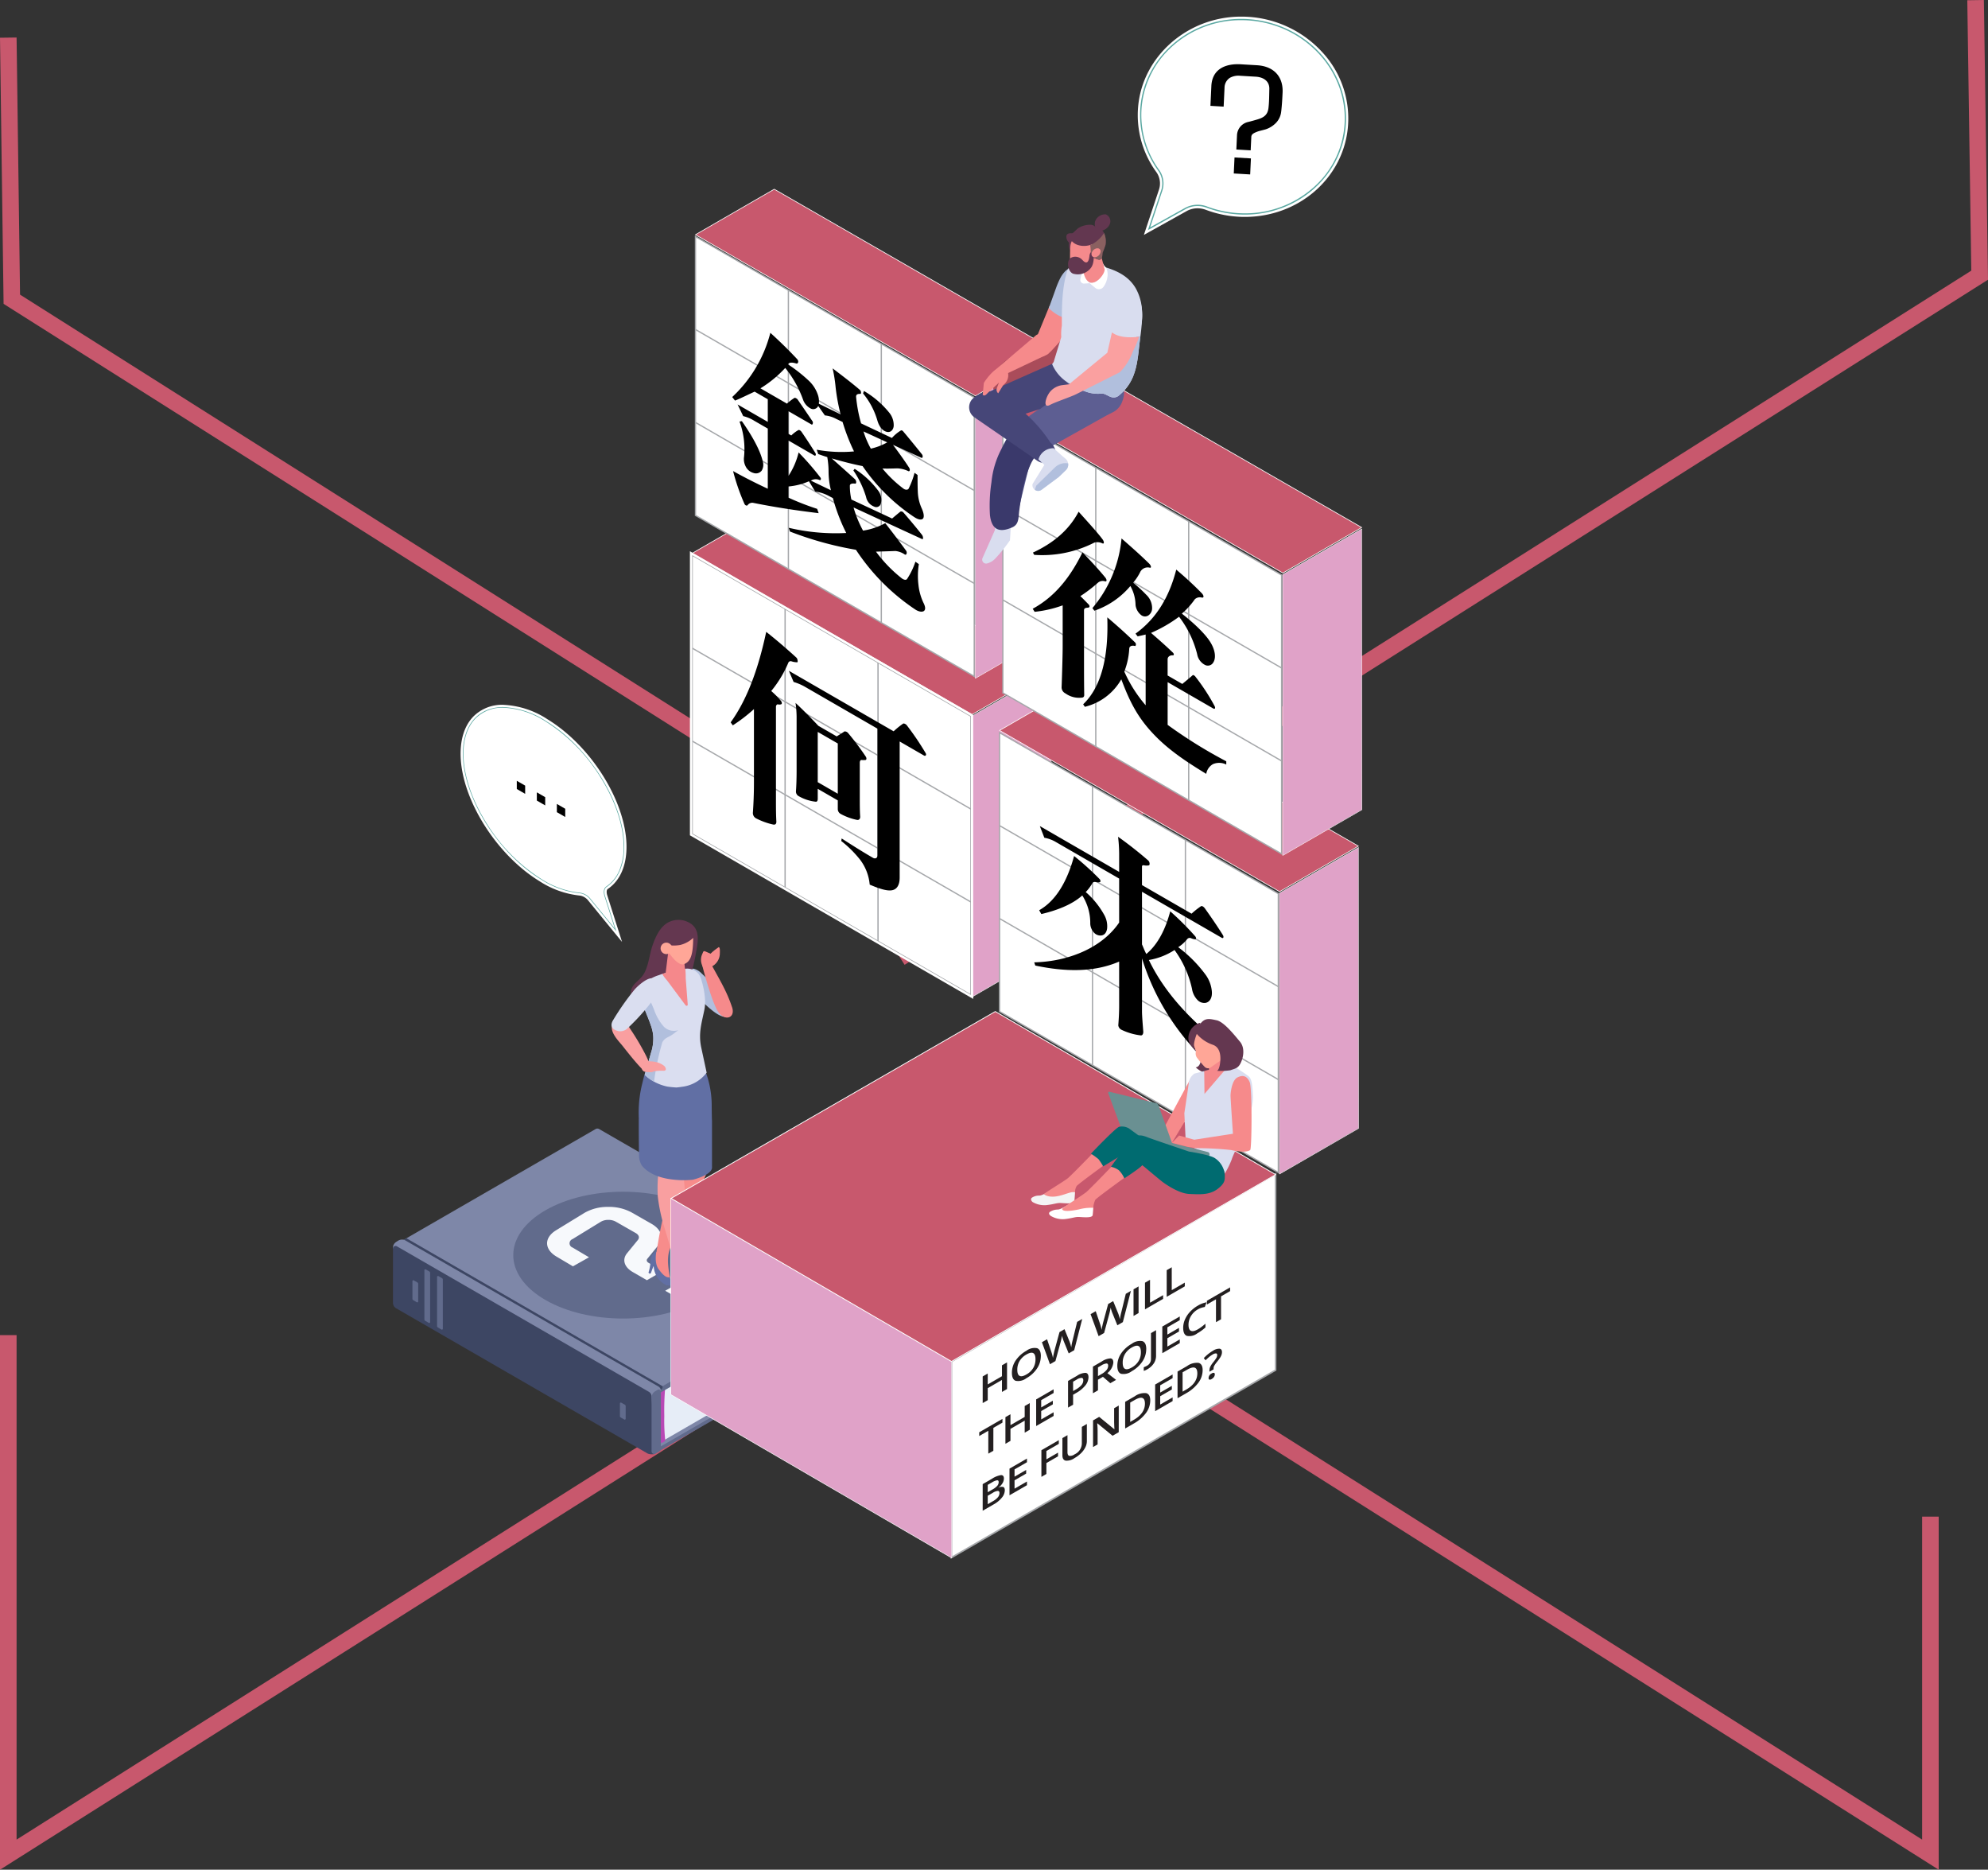 <svg id="Group_49356" data-name="Group 49356" xmlns="http://www.w3.org/2000/svg" xmlns:xlink="http://www.w3.org/1999/xlink" width="479.558" height="450.906" viewBox="0 0 479.558 450.906">
  <rect x="0" y="0" width="479.558" height="450.906" fill="#333333" stroke="none"/>
  <defs>
    <clipPath id="clip-path">
      <rect id="Rectangle_21559" data-name="Rectangle 21559" width="479.558" height="450.906" fill="none"/>
    </clipPath>
    <clipPath id="clip-path-2">
      <rect id="Rectangle_21560" data-name="Rectangle 21560" width="8.033" height="4.805" transform="translate(196.616 313.254)" fill="none"/>
    </clipPath>
    <clipPath id="clip-path-3">
      <rect id="Rectangle_21561" data-name="Rectangle 21561" width="13.431" height="7.645" transform="translate(191.217 317.889)" fill="none"/>
    </clipPath>
  </defs>
  <g id="Group_49349" data-name="Group 49349">
    <g id="Group_49348" data-name="Group 49348" clip-path="url(#clip-path)">
      <path id="Path_169875" data-name="Path 169875" d="M467.666,450.906,204.2,284.345l2.137-3.381L463.666,443.645V365.76h4Z" fill="#c8586d"/>
      <path id="Path_169876" data-name="Path 169876" d="M218.21,232.674l-2.137-3.381L475.525,65.271,474.564.059l4-.059.995,67.454Z" fill="#c8586d"/>
      <path id="Path_169877" data-name="Path 169877" d="M262.181,238.478.866,73.279,0,9.1l4-.054.835,62.01L46.174,97.19,264.319,235.1Z" fill="#c8586d"/>
      <path id="Path_169878" data-name="Path 169878" d="M0,450.906V321.976H4V443.645L261.332,280.964l2.137,3.381Z" fill="#c8586d"/>
      <path id="Path_169879" data-name="Path 169879" d="M206.314,321.526,97.249,314.268l61.788,35.673L206.081,322.8a.577.577,0,0,0,.289-.5Z" fill="#616b8c"/>
      <path id="Path_169880" data-name="Path 169880" d="M206.143,321.243,144.859,285.86l-47.4,27.371L159.4,348.818l46.746-27a.335.335,0,0,0,0-.58" fill="#7e87a8"/>
      <path id="Path_169881" data-name="Path 169881" d="M204.647,321.6V309.127l-45.57,26.365v12.469Z" fill="#e6edf7"/>
      <path id="Path_169882" data-name="Path 169882" d="M159.278,337.237l45.369-26.249v-1.862l-45.57,26.367Z" fill="#e6edf7"/>
      <path id="Path_169883" data-name="Path 169883" d="M160.454,347.18a45.082,45.082,0,0,1-.207-5.645,65.3,65.3,0,0,1,.207-6.824l-1.283.737v12.47s.3.17.936-.165c.444-.234.347-.573.347-.573" fill="#b848b5"/>
      <path id="Path_169884" data-name="Path 169884" d="M97.634,300.119l61.787,35.673,45.827-26.481a.647.647,0,0,0,.323-.561v-1.038Z" fill="#616b8c"/>
      <path id="Path_169885" data-name="Path 169885" d="M205.408,307.428l-60.871-35.139a.863.863,0,0,0-.868,0L97.187,299.117l61.787,35.672,46.434-26.8a.322.322,0,0,0,.12-.439.329.329,0,0,0-.12-.12" fill="#7e87a8"/>
      <path id="Path_169886" data-name="Path 169886" d="M159.826,334.3,98.044,298.625l-.857.492,61.111,35.8.884.309.307-.146a.62.62,0,0,0,.35-.6Z" fill="#3d4663"/>
      <path id="Path_169887" data-name="Path 169887" d="M157.183,336.892l2.239-1.1v-.381a1.2,1.2,0,0,0-.6-1.041L97.851,299.184a1.731,1.731,0,0,0-1.893.081c-.105.064-.316.191-.416.261a1.69,1.69,0,0,0-.714,1.03,3.352,3.352,0,0,0-.034.5Z" fill="#7e87a8"/>
      <path id="Path_169888" data-name="Path 169888" d="M158.04,350.384l-.868-13.606a1.294,1.294,0,0,0-.647-1.122l-60.8-35.1a.62.62,0,0,0-.929.537v13.1a1.519,1.519,0,0,0,.76,1.316l60.656,35.02c.428.247,2.088.32,1.831-.139" fill="#3d4663"/>
      <path id="Path_169889" data-name="Path 169889" d="M158.654,335.174l-.57.33a1.822,1.822,0,0,0-.912,1.578V350.1a.66.66,0,0,0,.974.469l.818-.47a1,1,0,0,0,.457-.793V335.618a.511.511,0,0,0-.768-.444" fill="#616b8c"/>
      <path id="Path_169890" data-name="Path 169890" d="M102.374,318.185V306.329a.222.222,0,0,1,.222-.222.228.228,0,0,1,.111.03l.856.494a.4.4,0,0,1,.2.344v11.86a.22.22,0,0,1-.221.221.212.212,0,0,1-.112-.03l-.856-.494a.4.4,0,0,1-.2-.344" fill="#616b8c"/>
      <path id="Path_169891" data-name="Path 169891" d="M99.49,313.216v-4.244a.222.222,0,0,1,.222-.222.228.228,0,0,1,.111.03l.856.494a.4.4,0,0,1,.2.344v4.245a.222.222,0,0,1-.222.222.228.228,0,0,1-.111-.03l-.856-.494a.4.4,0,0,1-.2-.344" fill="#616b8c"/>
      <path id="Path_169892" data-name="Path 169892" d="M105.434,319.8V307.94a.222.222,0,0,1,.222-.222.228.228,0,0,1,.111.03l.856.494a.4.4,0,0,1,.2.345v11.855a.222.222,0,0,1-.222.222.228.228,0,0,1-.111-.03l-.856-.494a.4.4,0,0,1-.2-.344" fill="#616b8c"/>
      <path id="Path_169893" data-name="Path 169893" d="M149.54,341.5v-3.035a.222.222,0,0,1,.222-.222.228.228,0,0,1,.111.03l.856.494a.4.4,0,0,1,.2.344v3.036a.222.222,0,0,1-.333.191l-.856-.494a.4.4,0,0,1-.2-.344" fill="#616b8c"/>
    </g>
  </g>
  <g id="Group_49351" data-name="Group 49351">
    <g id="Group_49350" data-name="Group 49350" clip-path="url(#clip-path-2)">
      <path id="Path_169894" data-name="Path 169894" d="M204.649,313.254l-8.033,4.8,8.031-4.112Z" fill="#e6edf7"/>
    </g>
  </g>
  <g id="Group_49353" data-name="Group 49353">
    <g id="Group_49352" data-name="Group 49352" clip-path="url(#clip-path-3)">
      <path id="Path_169895" data-name="Path 169895" d="M204.646,317.893l-13.43,7.641,13.428-6.777Z" fill="#e6edf7"/>
    </g>
  </g>
  <g id="Group_49355" data-name="Group 49355">
    <g id="Group_49354" data-name="Group 49354" clip-path="url(#clip-path)">
      <path id="Path_169896" data-name="Path 169896" d="M169.023,291.882c10.342,5.971,10.342,15.652,0,21.624s-27.11,5.971-37.453,0-10.342-15.653,0-21.624,27.111-5.971,37.453,0" fill="#616b8c"/>
      <path id="Path_169897" data-name="Path 169897" d="M159.877,306.53l-3.829,2.21-3.418-1.974c-2.076-1.2-2.618-3.03-1.347-4.558l2.589-3.169c.465-.559.264-1.227-.5-1.662l-4.842-2.766a3.638,3.638,0,0,0-1.815-.42,3.526,3.526,0,0,0-1.787.456l-6.853,4.2a1.069,1.069,0,0,0,.02,2l3.991,2.363-3.877,2.182-3.994-2.365c-2.958-1.765-2.991-4.543-.082-6.327l6.854-4.2a11.161,11.161,0,0,1,5.632-1.439,11.479,11.479,0,0,1,5.718,1.322l4.843,2.765c2.4,1.373,3.036,3.478,1.572,5.238l-2.588,3.171c-.278.333-.159.733.293.994Z" fill="#f7f9fc"/>
      <path id="Path_169898" data-name="Path 169898" d="M168.1,311.282l-3.818,2.2-3.818-2.2,3.818-2.2Z" fill="#f7f9fc"/>
      <path id="Path_169899" data-name="Path 169899" d="M175.15,241.635a41.016,41.016,0,0,0-5.884-6.867,4.415,4.415,0,0,0-1.793-1.117,2.4,2.4,0,0,0-2.812,1.712c-.285,1.158-.211,1.42.559,2.1,3.269,2.906,7.961,8.705,10.4,7.643,1.105-.48-.4.212.31-1.384.323-.725-.424-1.582-.783-2.091" fill="#b1bfdd"/>
      <path id="Path_169900" data-name="Path 169900" d="M157.39,228.049c-.74,2.128-.992,5.414-2.352,7.222-1.334,1.773-3.61,2.555-2.563,5.34.95,2.528,4.1,2.347,6.239,1.817a10.16,10.16,0,0,0,6.47-4.538c1.8-2.826,2.342-6,2.906-9.234.506-2.907.417-5.494-2.812-6.563a5.255,5.255,0,0,0-4.411.55c-1.663,1.06-2.674,3.1-3.476,5.4" fill="#643750"/>
      <path id="Path_169901" data-name="Path 169901" d="M170.837,233.371a1.062,1.062,0,0,0,.138,0,3.6,3.6,0,0,0,2.671-3.542c.109-2.017-.49-1.249-.49-1.249a11.582,11.582,0,0,0-1.746,1.415l-1.348-.58a.354.354,0,0,0-.465.185.325.325,0,0,0-.023.075l-.213.5a3.327,3.327,0,0,0,.473,3.388Z" fill="#f68a8b"/>
      <path id="Path_169902" data-name="Path 169902" d="M176.585,242.881c-1.324-3.969-2.974-6.55-5.414-11.04a4,4,0,0,1-1.8.849c.846,3.417,2.627,9.412,3.822,11.252,1.6,2.451,4.289,1.612,3.4-1.061" fill="#f68a8b"/>
      <path id="Path_169903" data-name="Path 169903" d="M168.778,278.086c6.141-.55-1.725,11.306-2.806,13.351a74.24,74.24,0,0,0-4.554,10.282c-.613,2.253-.131,4.565.277,6.793a.637.637,0,0,1-.015.4.6.6,0,0,1-.622.236,2.389,2.389,0,0,1-1.877-1.28,9.667,9.667,0,0,0-1.474-2.793c-.02-.021-.034-.044-.052-.066a1.4,1.4,0,0,1-.187-1.794l.911-1.437c.849-4.742,2.6-18.541,9.839-23.613.166-.116.386-.063.561-.078" fill="#f78c8b"/>
      <path id="Path_169904" data-name="Path 169904" d="M157.431,302.515l.014-.023a1.188,1.188,0,0,1,.08-.107,3.179,3.179,0,0,1,.827-.683s-.642,2.815.547,4.408c1.127,1.509,1.818,2.039,2.646,1.935.175.481.6,1.643.266,1.9a.911.911,0,0,1-.777-.015l-.119.076a5.327,5.327,0,0,1-3.22-4.536c-.019-.035-.038-.069-.058-.1-.3.707-.433,1.176-.649,1.687-.231.2-.439.07-.556-.165a10.882,10.882,0,0,0,.461-2.251,4.261,4.261,0,0,1,.535-2.124" fill="#616fa4"/>
      <path id="Path_169905" data-name="Path 169905" d="M163.891,307.349l-1.453-4.105-2.3-7.648a40.852,40.852,0,0,1-1.464-7.058,35.731,35.731,0,0,1,.192-6.118,6.588,6.588,0,0,1,.734-3.241,1.8,1.8,0,0,1,.606-.623,2.21,2.21,0,0,1,1.228-.191,3.567,3.567,0,0,1,2.481.928,4.32,4.32,0,0,1,.829,2.586c.658,6.867,1.154,13.706,1.9,20.59q.313,2.908.628,5.816l.134,1.253a1.6,1.6,0,0,0,.326.807,2.458,2.458,0,0,1-3.047.9.766.766,0,0,0-.642,0c-.014-.049-.027-.1-.037-.152l-.436-2.4-.068-.371Z" fill="#f99fa0"/>
      <path id="Path_169906" data-name="Path 169906" d="M163.563,309.354l.247-1.85c-.037-.094-.073-.187-.11-.28a.3.3,0,0,0,.025-.025c.233-.267.473-.519.686-.8,1.036-.349,1.937.468,2.715,1.389a7.771,7.771,0,0,0,3.089,4.9.7.7,0,0,1,.169.4c-.005.266-.272.439-.512.522a2.624,2.624,0,0,1-2.461-.413c-1-.8-1.537-1.627-2.755-2.107-.029-.012-.054-.03-.081-.043a1.541,1.541,0,0,1-1.012-1.7" fill="#f99fa0"/>
      <path id="Path_169907" data-name="Path 169907" d="M163.205,308.676v-.03a1.149,1.149,0,0,1,.03-.144,3.478,3.478,0,0,1,.512-1.062s.654,3.1,2.573,4.144c1.818.987,2.751,1.2,3.529.712.4.4,1.352,1.364,1.139,1.773-.11.211-.443.3-.781.342l-.084.13a5.85,5.85,0,0,1-5.3-3.043l-.1-.078c.03.842.109,1.371.13,1.981-.141.3-.406.272-.631.091a12.1,12.1,0,0,0-.576-2.456,4.669,4.669,0,0,1-.444-2.364" fill="#748bc9"/>
      <path id="Path_169908" data-name="Path 169908" d="M168.819,257.677l.012.035a35.631,35.631,0,0,1,.862,4.391c.279,1.582.374,6.51.394,8.116a50.6,50.6,0,0,1-.46,9.106,3.106,3.106,0,0,1-2.533,2.631l-.2.035a2.158,2.158,0,0,1-2.494-1.719c-.548-2.861-.941-5.131-1.49-7.992-.431-2.243-1.246-7.262-1.675-9.505-.161-.839-.443-3.063-.6-3.9a3.431,3.431,0,0,1,.346-2.884c.639-1.266,1.737-1.514,3.053-1.7a5.233,5.233,0,0,1,1.43-.065,3.545,3.545,0,0,1,2.166,1.25,6.713,6.713,0,0,1,1.192,2.2" fill="#f68a8b"/>
      <path id="Path_169909" data-name="Path 169909" d="M171.754,280.848v-10.6c-.025-.019-.066-2.475-.071-3.691a23.383,23.383,0,0,0-2.276-9.986l-.626-1.3-12.268,1.756c-.68.1-1.419,3.659-1.56,4.2a28.213,28.213,0,0,0-.882,6.49c-.014.731,0,1.461.029,2.191l-.013.01c-.014,3.28.034,7.176.063,8.748a4.714,4.714,0,0,0,.707,2.455c.928,1.15,2.923,2.689,6.709,3.249a22.237,22.237,0,0,0,5.376.157,1.413,1.413,0,0,0,.155-.014c.155-.014,4.528-1.143,4.655-2.852.021-.269,0-.548,0-.815" fill="#616fa4"/>
      <path id="Path_169910" data-name="Path 169910" d="M170.461,258.685a8.7,8.7,0,0,1-5.684,3.373c-.516.075-.933.133-1.1.153l-.515.052c-.728-.046-1.45-.11-2.154-.214a11.537,11.537,0,0,1-3.23-1.189c-.23-.127-.455-.261-.673-.4a11,11,0,0,1-1.582-1.247q.758-2.66,1.52-5.32a11.023,11.023,0,0,0,.538-4.047,9.887,9.887,0,0,0-.5-2.344c-.7-2.128-1.671-4.057-2.266-6.114a5.579,5.579,0,0,1-.261-2.954,2.535,2.535,0,0,1,.6-1.074,9.639,9.639,0,0,1,3.785-2.192c.074-.029.147-.057.219-.082.194-.073.386-.14.579-.2a36.639,36.639,0,0,1,4.757-1.135l.368-.068a3.921,3.921,0,0,1,.445-.056,3.583,3.583,0,0,1,3.241,1.278,5.166,5.166,0,0,1,.716,1.686,19.132,19.132,0,0,1,.826,4.877,9.96,9.96,0,0,1-.2,2.172c-.672,3.229-1.45,5.627-.726,9.013q.639,2.972,1.3,6.042" fill="#dadef0"/>
      <path id="Path_169911" data-name="Path 169911" d="M165.9,242.269c.022.3-.355.4-.543.143l-2.525-3.391-1.89-2.538a10.616,10.616,0,0,1-1.2-1.607,36.436,36.436,0,0,1,4.757-1.134l.368-.068a3.907,3.907,0,0,1,.444-.056,20.3,20.3,0,0,1,.1,2.3c.071.932.145,1.862.215,2.794q.138,1.776.275,3.554" fill="#f5888b"/>
      <path id="Path_169912" data-name="Path 169912" d="M163.638,248.423c-.28.205-.561.412-.833.631-1.654,1.33-2.263,1-3.026,2.288a59.566,59.566,0,0,0-2,9.519c-.231-.129-.455-.261-.673-.4a10.936,10.936,0,0,1-1.582-1.246q.758-2.661,1.519-5.32a11,11,0,0,0,.538-4.047,9.888,9.888,0,0,0-.5-2.344c-.7-2.128-1.671-4.058-2.266-6.114a5.579,5.579,0,0,1-.261-2.954c1.578,1.047,2.5,3.3,3.2,5a12.285,12.285,0,0,0,2.38,4.164,3.457,3.457,0,0,0,3.508.831" fill="#b1bfdd"/>
      <path id="Path_169913" data-name="Path 169913" d="M161.391,228.011l-.869,7.05,4.834.1-.634-7.145Z" fill="#f5888b"/>
      <path id="Path_169914" data-name="Path 169914" d="M158.133,256.1a4.96,4.96,0,0,1,2.006.9,1.232,1.232,0,0,1,.47.753.431.431,0,0,1-.052.31.564.564,0,0,1-.434.168,11.572,11.572,0,0,0-2.3.122,4.065,4.065,0,0,1-.671.224,6.879,6.879,0,0,1-1.412-.091.914.914,0,0,1-.89-.768c-.517-1.986,1.994-1.888,3.28-1.618" fill="#f99fa0"/>
      <path id="Path_169915" data-name="Path 169915" d="M156.831,256.9a1.128,1.128,0,0,0-.048-.138c-.292-.675-.549-1.363-.869-2.024a60.4,60.4,0,0,0-3.83-6.521c-.726-1.114-2.013-3.637-3.867-1.823-1.894,1.853.979,4.6,1.882,5.736l.963,1.213c1.221,1.536,2.423,3.012,3.782,4.426a1.633,1.633,0,0,0,.653.482,1.116,1.116,0,0,0,1.334-1.351" fill="#f99fa0"/>
      <path id="Path_169916" data-name="Path 169916" d="M157.989,240.521c.524-1.66.61-3.426-.5-4.542a2.053,2.053,0,0,0-.312-.043c-1.25-.066-3.584,2.017-4.3,2.952A61.93,61.93,0,0,0,147.91,246c-.72,1.161-.537,2.226,1.2,2.646a2.48,2.48,0,0,0,2.16-.554,51.84,51.84,0,0,0,6.665-7.5l.06-.079" fill="#dadef0"/>
      <path id="Path_169917" data-name="Path 169917" d="M161.961,229.36a1.381,1.381,0,1,1-.575-1.866,1.351,1.351,0,0,1,.322.235,1.193,1.193,0,0,1,.253,1.631" fill="#ffa697"/>
      <path id="Path_169918" data-name="Path 169918" d="M161.921,228.07a.425.425,0,0,1-.466-.068l.508,1.358-.527-1.277-.334,1.3s2.348,3.744,3.913,3.131c1.485-.582,2.174-2.01,2.2-6.329a6.943,6.943,0,0,1-5.292,1.886" fill="#ffa697"/>
      <path id="Path_169919" data-name="Path 169919" d="M131.758,173.92c10.275,6.26,18.607,19.5,18.819,29.9.1,4.818-1.517,8.267-4.268,10.108-.535.359-.655,1.2-.344,2.177,1.255,3.94,2.7,8.492,2.7,8.492l-6.249-7.645a3.761,3.761,0,0,0-2.382-1.507,21.307,21.307,0,0,1-9.6-3.4c-10.17-6.219-18.44-19.284-18.766-29.641-.36-11.458,8.834-15.345,20.083-8.492" fill="#fff"/>
      <path id="Path_169920" data-name="Path 169920" d="M121.407,170.386a20.674,20.674,0,0,1,10.426,3.411,42.14,42.14,0,0,1,13.23,13.444c3.546,5.633,5.555,11.52,5.658,16.576a14.835,14.835,0,0,1-1.077,6.231,9.018,9.018,0,0,1-3.255,4c-.472.316-.582,1.088-.287,2.014,1.241,3.895,2.686,8.447,2.7,8.492a.144.144,0,0,1-.249.135l-6.249-7.645-.005-.007a3.6,3.6,0,0,0-2.285-1.448,21.536,21.536,0,0,1-9.659-3.417,42.155,42.155,0,0,1-13.117-13.312c-3.526-5.57-5.555-11.41-5.714-16.445-.123-3.976.9-7.2,2.954-9.317A9.374,9.374,0,0,1,121.407,170.386ZM148.3,223.923c-.457-1.44-1.524-4.8-2.472-7.774-.335-1.053-.181-1.949.4-2.34a8.736,8.736,0,0,0,3.151-3.875,14.552,14.552,0,0,0,1.053-6.11c-.1-5-2.1-10.839-5.614-16.429a41.848,41.848,0,0,0-13.136-13.351,20.392,20.392,0,0,0-10.276-3.369,9.093,9.093,0,0,0-6.722,2.623c-2,2.062-2.993,5.211-2.873,9.107.157,4.984,2.17,10.773,5.669,16.3a41.867,41.867,0,0,0,13.028,13.223,21.253,21.253,0,0,0,9.539,3.375l.012,0a3.885,3.885,0,0,1,2.471,1.561Z" fill="#5ba8a2"/>
      <path id="Path_169921" data-name="Path 169921" d="M134.33,195.864v-1.982l2.017,1.164v1.982Z"/>
      <path id="Path_169922" data-name="Path 169922" d="M129.5,193.069v-1.982l2.017,1.165v1.982Z"/>
      <path id="Path_169923" data-name="Path 169923" d="M124.665,190.279V188.3l2.017,1.164v1.982Z"/>
      <path id="Path_169924" data-name="Path 169924" d="M121.409,170.529a20.425,20.425,0,0,1,10.349,3.39c10.275,6.261,18.607,19.5,18.819,29.9.1,4.817-1.517,8.267-4.267,10.108-.536.358-.656,1.2-.344,2.176l2.7,8.492-6.249-7.645a3.76,3.76,0,0,0-2.382-1.506,21.307,21.307,0,0,1-9.6-3.4c-10.17-6.219-18.44-19.284-18.765-29.642-.239-7.612,3.736-11.882,9.732-11.882m0-.549a9.762,9.762,0,0,0-7.219,2.834c-2.132,2.2-3.191,5.525-3.063,9.615.332,10.552,8.69,23.771,19.028,30.094A22.024,22.024,0,0,0,140,215.993a3.268,3.268,0,0,1,1.991,1.306l6.249,7.645,1.821,2.227-.872-2.741-2.7-8.493c-.231-.724-.18-1.348.125-1.553,3.008-2.013,4.61-5.769,4.512-10.576-.216-10.638-8.6-23.973-19.082-30.361a21.063,21.063,0,0,0-10.635-3.47" fill="#fff"/>
      <path id="Path_169925" data-name="Path 169925" d="M229.519,375.623l78.195-45.2V283.131l-78.195,45.206Z" fill="#fff"/>
      <path id="Path_169926" data-name="Path 169926" d="M229.328,375.953V328.227l.1-.055L307.9,282.8v47.727Zm.381-47.506v46.846l77.814-44.985V283.461Z" fill="#a6a8ab"/>
      <path id="Path_169927" data-name="Path 169927" d="M229.492,375.678l-67.631-39.334L161.829,289l67.726,39.28.032,47.342a.062.062,0,0,1-.032.055.065.065,0,0,1-.031.008.072.072,0,0,1-.032-.008" fill="#e0a2c8"/>
      <path id="Path_169928" data-name="Path 169928" d="M161.891,289l67.631,39.335v47.287l-67.631-39.334Zm0-.125a.124.124,0,0,0-.126.125v47.288a.125.125,0,0,0,.062.108l67.631,39.335a.14.14,0,0,0,.064.018.118.118,0,0,0,.063-.018.126.126,0,0,0,.063-.109V328.338a.125.125,0,0,0-.062-.109L161.955,288.9a.119.119,0,0,0-.064-.018" fill="#fff"/>
      <path id="Path_169929" data-name="Path 169929" d="M229.523,328.337l78.195-45.064-67.632-39.331L161.891,289Z" fill="#c8586d"/>
      <path id="Path_169930" data-name="Path 169930" d="M229.523,328.432a.1.1,0,0,1-.048-.013l-67.632-39.335a.1.1,0,0,1,0-.164l78.195-45.06a.1.1,0,0,1,.1,0l67.632,39.331a.1.1,0,0,1,0,.164l-78.2,45.064A.1.1,0,0,1,229.523,328.432ZM162.081,289l67.443,39.225,78.005-44.955-67.443-39.221Z" fill="#fff"/>
      <path id="Path_169931" data-name="Path 169931" d="M242.922,334.981l-1.222.706v-2.9l-3.432,1.982v2.9l-1.217.7v-6.425l1.217-.7v2.628l3.432-1.981v-2.628l1.222-.706Z" fill="#231f20"/>
      <path id="Path_169932" data-name="Path 169932" d="M251.074,327.053a5.341,5.341,0,0,1-.91,2.964,7.418,7.418,0,0,1-2.574,2.356A3.269,3.269,0,0,1,245,333q-.9-.342-.9-1.933a5.3,5.3,0,0,1,.909-2.968,7.576,7.576,0,0,1,2.6-2.35,3.223,3.223,0,0,1,2.565-.616q.907.344.908,1.916m-5.683,3.281q0,1.186.555,1.479t1.644-.337a4.42,4.42,0,0,0,1.637-1.551,4.061,4.061,0,0,0,.553-2.125q0-1.182-.548-1.477t-1.631.331a4.461,4.461,0,0,0-1.652,1.565,4.031,4.031,0,0,0-.558,2.115" fill="#231f20"/>
      <path id="Path_169933" data-name="Path 169933" d="M259.124,325.626l-1.324.765-1.263-3.1q-.081-.2-.2-.6a4.755,4.755,0,0,1-.147-.573c-.034.207-.089.483-.166.826s-.139.6-.191.778L254.6,328.24l-1.325.764-.961-2.661-.978-2.644,1.242-.717,1.065,3.129A9.649,9.649,0,0,1,254,327.5c.037-.271.093-.581.168-.933s.142-.638.2-.864l1.212-4.452,1.207-.7,1.242,3.053a8.154,8.154,0,0,1,.377,1.347,14.379,14.379,0,0,1,.366-1.811l1.06-4.347,1.231-.711Z" fill="#231f20"/>
      <path id="Path_169934" data-name="Path 169934" d="M270.862,318.849l-1.324.765-1.263-3.1c-.055-.136-.122-.338-.2-.6a4.75,4.75,0,0,1-.147-.573c-.034.207-.089.483-.166.826s-.139.6-.191.778l-1.232,4.526-1.324.764-.962-2.661-.978-2.644,1.242-.717,1.066,3.129a9.769,9.769,0,0,1,.355,1.386c.037-.271.093-.581.169-.933s.142-.638.2-.864l1.212-4.452,1.207-.7,1.242,3.053a8.04,8.04,0,0,1,.378,1.347,14.2,14.2,0,0,1,.366-1.811l1.06-4.347,1.231-.711Z" fill="#231f20"/>
      <path id="Path_169935" data-name="Path 169935" d="M273.438,317.362v-6.425l1.217-.7v6.424Z" fill="#231f20"/>
      <path id="Path_169936" data-name="Path 169936" d="M276.2,315.765V309.34l1.217-.7v5.524l3.152-1.82v.9Z" fill="#231f20"/>
      <path id="Path_169937" data-name="Path 169937" d="M281.438,312.743v-6.425l1.217-.7v5.524l3.151-1.82v.9Z" fill="#231f20"/>
      <path id="Path_169938" data-name="Path 169938" d="M239.622,349.871l-1.217.7V345.05l-2.189,1.264v-.9l5.6-3.231v.9l-2.189,1.265Z" fill="#231f20"/>
      <path id="Path_169939" data-name="Path 169939" d="M248.406,344.8l-1.222.706v-2.9l-3.432,1.982v2.9l-1.217.7v-6.425l1.217-.7v2.628l3.432-1.981v-2.628l1.222-.706Z" fill="#231f20"/>
      <path id="Path_169940" data-name="Path 169940" d="M254.16,341.478l-4.211,2.431v-6.425l4.211-2.431v.888l-2.994,1.728v1.749l2.806-1.619v.879l-2.806,1.619v2.017l2.994-1.729Z" fill="#231f20"/>
      <path id="Path_169941" data-name="Path 169941" d="M262.572,332.139a3.207,3.207,0,0,1-.764,1.984,7.416,7.416,0,0,1-2.174,1.79l-.774.447v2.4l-1.217.7v-6.425l2.144-1.238a3.828,3.828,0,0,1,2.09-.714q.694.09.695,1.049m-3.712,3.338.646-.373a5.021,5.021,0,0,0,1.375-1.075,1.761,1.761,0,0,0,.439-1.132c0-.369-.132-.569-.393-.6a2.345,2.345,0,0,0-1.222.433l-.845.488Z" fill="#231f20"/>
      <path id="Path_169942" data-name="Path 169942" d="M264.859,332.734V335.3l-1.217.7v-6.425l2.1-1.214a4.21,4.21,0,0,1,2.134-.766c.46.044.692.38.692,1.007a3.694,3.694,0,0,1-1.446,2.544l2.1,1.63-1.385.8-1.782-1.538Zm0-.87.845-.488a4.2,4.2,0,0,0,1.232-.984,1.662,1.662,0,0,0,.382-1.029c0-.363-.138-.544-.412-.544a2.914,2.914,0,0,0-1.243.48l-.8.464Z" fill="#231f20"/>
      <path id="Path_169943" data-name="Path 169943" d="M276.5,325.359a5.34,5.34,0,0,1-.91,2.964,7.423,7.423,0,0,1-2.573,2.356,3.271,3.271,0,0,1-2.59.631q-.9-.342-.9-1.933a5.3,5.3,0,0,1,.909-2.968,7.576,7.576,0,0,1,2.6-2.35,3.225,3.225,0,0,1,2.566-.616q.906.344.907,1.916m-5.683,3.281q0,1.186.555,1.479t1.645-.337a4.417,4.417,0,0,0,1.636-1.551,4.061,4.061,0,0,0,.553-2.125q0-1.182-.547-1.477t-1.632.331a4.469,4.469,0,0,0-1.652,1.565,4.041,4.041,0,0,0-.558,2.115" fill="#231f20"/>
      <path id="Path_169944" data-name="Path 169944" d="M276.738,330.235a3.5,3.5,0,0,1-.835.373v-.884a4.643,4.643,0,0,0,.744-.337,1.824,1.824,0,0,0,1-1.666v-6.227l1.223-.706v6.193a3.273,3.273,0,0,1-.542,1.817,4.568,4.568,0,0,1-1.587,1.437" fill="#231f20"/>
      <path id="Path_169945" data-name="Path 169945" d="M284.591,323.909l-4.211,2.431v-6.425l4.211-2.431v.888L281.6,320.1v1.749l2.806-1.619v.879l-2.806,1.619v2.017l2.994-1.729Z" fill="#231f20"/>
      <path id="Path_169946" data-name="Path 169946" d="M288.95,315.776a4.55,4.55,0,0,0-1.65,1.594,4,4,0,0,0-.6,2.118q0,1.182.578,1.455t1.673-.359a8.925,8.925,0,0,0,.915-.61c.3-.226.6-.472.922-.741v.9a11.627,11.627,0,0,1-1.985,1.432,3.1,3.1,0,0,1-2.51.594q-.876-.35-.877-1.94a5.052,5.052,0,0,1,.426-2,6.432,6.432,0,0,1,1.229-1.861,8.071,8.071,0,0,1,1.89-1.491,6.115,6.115,0,0,1,2.107-.8l-.437,1.127a6.644,6.644,0,0,0-.8.189,4.266,4.266,0,0,0-.883.394" fill="#231f20"/>
      <path id="Path_169947" data-name="Path 169947" d="M294.545,318.161l-1.217.7V313.34L291.14,314.6v-.9l5.594-3.231v.9l-2.189,1.265Z" fill="#231f20"/>
      <path id="Path_169948" data-name="Path 169948" d="M237.05,357.917l2.21-1.276a5.548,5.548,0,0,1,2.223-.9c.457,0,.684.27.684.827a2.2,2.2,0,0,1-.336,1.129,3.479,3.479,0,0,1-.967,1.03v.044a1.587,1.587,0,0,1,1.153-.163q.369.164.369.8a2.87,2.87,0,0,1-.7,1.76,6.67,6.67,0,0,1-1.948,1.614l-2.689,1.553Zm1.217,1.951,1.172-.676a4.278,4.278,0,0,0,1.114-.852,1.37,1.37,0,0,0,.352-.913c0-.3-.126-.447-.379-.435a3.159,3.159,0,0,0-1.205.493l-1.054.608Zm0,.853v2.035l1.293-.746a4.159,4.159,0,0,0,1.154-.919,1.59,1.59,0,0,0,.389-1.023q0-.5-.4-.513a2.658,2.658,0,0,0-1.207.455Z" fill="#231f20"/>
      <path id="Path_169949" data-name="Path 169949" d="M247.729,358.176l-4.211,2.431v-6.425l4.211-2.431v.888l-2.994,1.728v1.749l2.8-1.619v.879l-2.8,1.619v2.017l2.994-1.729Z" fill="#231f20"/>
      <path id="Path_169950" data-name="Path 169950" d="M252.419,355.468l-1.206.7V349.74l4.2-2.425v.887l-2.994,1.729v2.008l2.806-1.62v.893l-2.806,1.619Z" fill="#231f20"/>
      <path id="Path_169951" data-name="Path 169951" d="M262.179,343.408v4.157a3.321,3.321,0,0,1-.354,1.45,5.2,5.2,0,0,1-1.023,1.413,7.494,7.494,0,0,1-1.6,1.212,3.184,3.184,0,0,1-2.153.611q-.77-.189-.768-1.3v-4.139l1.221-.706v4.066q0,.795.428.926a1.884,1.884,0,0,0,1.314-.381,2.922,2.922,0,0,0,1.721-2.554V344.11Z" fill="#231f20"/>
      <path id="Path_169952" data-name="Path 169952" d="M269.869,345.393l-1.491.861-3.662-3.005-.04.023.025.271q.07.775.071,1.453v3.34l-1.1.638v-6.425l1.476-.853,3.651,2.985.031-.017c-.007-.063-.02-.3-.041-.712s-.031-.736-.031-.974v-3.366l1.115-.644Z" fill="#231f20"/>
      <path id="Path_169953" data-name="Path 169953" d="M277.47,337.731a5.117,5.117,0,0,1-1.023,3.023A9.184,9.184,0,0,1,273.5,343.3l-2.083,1.2v-6.425l2.3-1.329a4.016,4.016,0,0,1,2.766-.77q.987.256.987,1.755m-1.283.776q0-2.309-2.5-.864l-1.054.608v4.663l.866-.5q2.688-1.553,2.688-3.908" fill="#231f20"/>
      <path id="Path_169954" data-name="Path 169954" d="M282.864,337.891l-4.211,2.431V333.9l4.211-2.431v.888l-2.994,1.728v1.749l2.806-1.619v.879l-2.806,1.619v2.017L282.864,337Z" fill="#231f20"/>
      <path id="Path_169955" data-name="Path 169955" d="M290.109,330.434a5.117,5.117,0,0,1-1.023,3.023A9.185,9.185,0,0,1,286.138,336l-2.083,1.2v-6.425l2.3-1.329a4.015,4.015,0,0,1,2.765-.77q.988.257.988,1.755m-1.283.776q0-2.309-2.5-.864l-1.054.608v4.663l.866-.5q2.688-1.553,2.688-3.908" fill="#231f20"/>
      <path id="Path_169956" data-name="Path 169956" d="M291.75,330.809v-.281a2.156,2.156,0,0,1,.2-.923,5.649,5.649,0,0,1,.713-1.074,8.845,8.845,0,0,0,.781-1.093,1.38,1.38,0,0,0,.175-.646c0-.246-.095-.381-.285-.4a1.487,1.487,0,0,0-.819.275,5.823,5.823,0,0,0-.9.636c-.274.239-.543.488-.8.75l-.428-.526a9.791,9.791,0,0,1,2.215-1.776,2.7,2.7,0,0,1,1.584-.493q.585.084.585.827a1.989,1.989,0,0,1-.111.652,3.478,3.478,0,0,1-.34.686,12.087,12.087,0,0,1-.781,1.057,6.732,6.732,0,0,0-.634.9,1.385,1.385,0,0,0-.16.66v.2Zm-.209,1.523a1.263,1.263,0,0,1,.749-1.1.76.76,0,0,1,.56-.15c.128.041.193.168.193.379a1.084,1.084,0,0,1-.2.607,1.639,1.639,0,0,1-.557.5.73.73,0,0,1-.556.142c-.129-.043-.193-.172-.193-.386" fill="#231f20"/>
      <path id="Path_169957" data-name="Path 169957" d="M299.315,4.56c-12.632.023-23.193,9.3-24.221,21.239a22.905,22.905,0,0,0,4.259,15.335,5.276,5.276,0,0,1,.751,4.744l-3.2,9.608,9.105-5.071a6.091,6.091,0,0,1,5.09-.32,26.2,26.2,0,0,0,8.869,1.662c12.577.166,23.291-8.847,24.587-20.7C326.1,16.927,314.311,4.534,299.315,4.56" fill="#fff"/>
      <path id="Path_169958" data-name="Path 169958" d="M299.362,4.249a26.429,26.429,0,0,1,10.944,2.336,25.9,25.9,0,0,1,8.574,6.259,24,24,0,0,1,4.91,8.36,22.791,22.791,0,0,1-6.977,24.844,25.423,25.423,0,0,1-16.5,6.021l-.346,0a26.432,26.432,0,0,1-8.974-1.682,5.781,5.781,0,0,0-4.834.3l-9.1,5.069a.31.31,0,0,1-.446-.369l3.2-9.608a4.977,4.977,0,0,0-.707-4.463,23.228,23.228,0,0,1-4.317-15.544,22.946,22.946,0,0,1,7.864-15.3A25.3,25.3,0,0,1,299.314,4.25Zm.948,47.2a24.8,24.8,0,0,0,16.1-5.873A22.17,22.17,0,0,0,323.2,21.4a23.379,23.379,0,0,0-4.784-8.144,25.269,25.269,0,0,0-8.367-6.108A25.812,25.812,0,0,0,299.362,4.87h-.047a24.684,24.684,0,0,0-16.258,6.074A22.328,22.328,0,0,0,275.4,25.826a22.605,22.605,0,0,0,4.2,15.126,5.6,5.6,0,0,1,.794,5.022l-2.948,8.851,8.407-4.682a6.4,6.4,0,0,1,5.353-.338,25.809,25.809,0,0,0,8.761,1.641Z" fill="#5ba8a2"/>
      <path id="Path_169959" data-name="Path 169959" d="M309.061,26.862a4.594,4.594,0,0,1-1.2,2.708,6.173,6.173,0,0,1-2.5,1.607c-.821.244-1.6.381-2.225.636-.785.32-1.26.583-1.289,1.2l-.152,3.244-3.457-.2.163-3.5a3.422,3.422,0,0,1,2.65-3.134c.74-.176,1.482-.388,2.107-.57,1.6-.454,2.59-1.054,2.822-2.721.185-1.487.175-2.915.218-4.667.049-1.9-1.407-2.861-3.29-2.972l-3.764-.222a4.207,4.207,0,0,0-2.489.512,2.876,2.876,0,0,0-1.266,2.374l-.212,4.557-3.189-.187.223-4.777c.188-4.046,3.335-5.469,7.139-5.245l3.879.229c4.111.242,6.378,2.824,6.161,6.686-.052,1.093-.126,2.7-.323,4.44M297.618,41.834l.18-3.864,3.956.233-.18,3.864Z"/>
      <path id="Path_169960" data-name="Path 169960" d="M234.476,240.4a.05.05,0,0,1-.025-.044V172.712l19.043-11.023.077,67.693L234.527,240.4a.044.044,0,0,1-.051,0" fill="#e0a2c8"/>
      <path id="Path_169961" data-name="Path 169961" d="M253.52,161.733v67.649L234.5,240.361V172.712Zm0-.1a.1.1,0,0,0-.051.013l-19.018,10.979a.1.1,0,0,0-.052.089v67.649a.1.1,0,0,0,.052.089.1.1,0,0,0,.1,0l19.018-10.98a.1.1,0,0,0,.052-.088V161.733a.1.1,0,0,0-.1-.1" fill="#fff"/>
      <path id="Path_169962" data-name="Path 169962" d="M234.5,172.313l19.018-10.98-67.544-38.871-19.016,10.979Z" fill="#c8586d"/>
      <path id="Path_169963" data-name="Path 169963" d="M234.5,172.39a.077.077,0,0,1-.039-.01l-67.542-38.872a.078.078,0,0,1,0-.134l19.016-10.979a.078.078,0,0,1,.077,0l67.544,38.871a.077.077,0,0,1,0,.134l-19.018,10.98A.077.077,0,0,1,234.5,172.39Zm-67.387-38.95L234.5,172.223l18.863-10.89-67.389-38.782Z" fill="#fff"/>
      <path id="Path_169964" data-name="Path 169964" d="M308.365,215.52,241.124,176.7v67.241l67.241,38.822Z" fill="#fff"/>
      <path id="Path_169965" data-name="Path 169965" d="M240.969,176.429l.233.134L308.52,215.43v67.6l-.233-.134-67.318-38.867Zm67.241,39.18-66.931-38.643v66.883l66.931,38.643Z" fill="#a6a8ab"/>
      <path id="Line_3133" data-name="Line 3133" d="M67.163,38.956-.078.134.077-.134,67.318,38.688Z" transform="translate(241.124 221.526)" fill="#a6a8ab"/>
      <path id="Line_3134" data-name="Line 3134" d="M67.163,38.956-.078.134.077-.134,67.318,38.688Z" transform="translate(241.124 199.112)" fill="#a6a8ab"/>
      <path id="Line_3135" data-name="Line 3135" d="M.155,67.241h-.31V0h.31Z" transform="translate(263.538 189.639)" fill="#a6a8ab"/>
      <path id="Line_3136" data-name="Line 3136" d="M.155,67.241h-.31V0h.31Z" transform="translate(285.952 202.58)" fill="#a6a8ab"/>
      <path id="Path_169966" data-name="Path 169966" d="M234.216,172.71l-67.241-38.822v67.241l67.241,38.822Z" fill="#fff"/>
      <path id="Path_169967" data-name="Path 169967" d="M166.82,133.619l.233.134,67.318,38.867v67.6l-.233-.134L166.82,201.218Zm67.241,39.18L167.13,134.156v66.883l66.931,38.643Z" fill="#a6a8ab"/>
      <path id="Line_3137" data-name="Line 3137" d="M67.163,38.956-.078.134.077-.134,67.318,38.688Z" transform="translate(166.975 178.715)" fill="#a6a8ab"/>
      <path id="Line_3138" data-name="Line 3138" d="M67.163,38.956-.078.134.077-.134,67.318,38.688Z" transform="translate(166.975 156.302)" fill="#a6a8ab"/>
      <path id="Line_3139" data-name="Line 3139" d="M.155,67.241h-.31V0h.31Z" transform="translate(189.389 146.829)" fill="#a6a8ab"/>
      <path id="Line_3140" data-name="Line 3140" d="M.155,67.241h-.31V0h.31Z" transform="translate(211.802 159.769)" fill="#a6a8ab"/>
      <path id="Path_169968" data-name="Path 169968" d="M308.642,283.119a.05.05,0,0,1-.025-.044V215.426L327.66,204.4l.077,67.693-19.044,11.023a.043.043,0,0,1-.051,0" fill="#e0a2c8"/>
      <path id="Path_169969" data-name="Path 169969" d="M327.685,204.447V272.1l-19.018,10.979V215.426Zm0-.1a.1.1,0,0,0-.051.013l-19.018,10.979a.1.1,0,0,0-.052.089v67.649a.1.1,0,0,0,.052.089.1.1,0,0,0,.1,0l19.018-10.98a.1.1,0,0,0,.052-.088V204.447a.1.1,0,0,0-.052-.089.1.1,0,0,0-.051-.013" fill="#fff"/>
      <path id="Path_169970" data-name="Path 169970" d="M308.667,215.027l19.018-10.98-67.543-38.873-19.017,10.979Z" fill="#c8586d"/>
      <path id="Path_169971" data-name="Path 169971" d="M308.667,215.1a.077.077,0,0,1-.039-.01L241.086,176.22a.077.077,0,0,1,0-.134L260.1,165.106a.078.078,0,0,1,.077,0l67.543,38.873a.077.077,0,0,1,0,.134l-19.018,10.98A.078.078,0,0,1,308.667,215.1ZM241.28,176.153l67.387,38.785,18.863-10.89-67.388-38.784Z" fill="#fff"/>
      <path id="Path_169972" data-name="Path 169972" d="M235.27,163.566a.05.05,0,0,1-.025-.043V95.875l19.043-11.022.077,67.692-19.044,11.021a.044.044,0,0,1-.051,0" fill="#e0a2c8"/>
      <path id="Path_169973" data-name="Path 169973" d="M254.31,84.895v67.649l-19.018,10.98V95.874Zm0-.1a.1.1,0,0,0-.051.013l-19.018,10.98a.1.1,0,0,0-.052.088v67.65a.1.1,0,0,0,.1.1.093.093,0,0,0,.056-.015l19.018-10.98a.1.1,0,0,0,.052-.088V84.895a.1.1,0,0,0-.1-.1" fill="#fff"/>
      <path id="Path_169974" data-name="Path 169974" d="M235.3,95.476,254.314,84.5,186.77,45.625,167.758,56.6Z" fill="#c8586d"/>
      <path id="Path_169975" data-name="Path 169975" d="M235.3,95.553a.077.077,0,0,1-.039-.01L167.719,56.671a.077.077,0,0,1,0-.134l19.012-10.979a.077.077,0,0,1,.077,0l67.544,38.871a.077.077,0,0,1,0,.134l-19.018,10.98A.077.077,0,0,1,235.3,95.553ZM167.913,56.6,235.3,95.386,254.159,84.5,186.77,45.714Z" fill="#fff"/>
      <path id="Path_169976" data-name="Path 169976" d="M309.158,138.684,241.913,99.862V167.1l67.241,38.822Z" fill="#fff"/>
      <path id="Path_169977" data-name="Path 169977" d="M241.758,99.593l.232.134,67.323,38.867v.09l0,67.509-.233-.134-67.318-38.867ZM309,138.773,242.068,100.13v66.883L309,205.656Z" fill="#a6a8ab"/>
      <path id="Line_3141" data-name="Line 3141" d="M67.163,38.956-.078.134.077-.134,67.318,38.688Z" transform="translate(241.917 144.689)" fill="#a6a8ab"/>
      <path id="Line_3142" data-name="Line 3142" d="M67.163,38.956-.078.134.077-.134,67.318,38.688Z" transform="translate(241.917 122.276)" fill="#a6a8ab"/>
      <path id="Line_3143" data-name="Line 3143" d="M.155,67.241h-.31V0h.31Z" transform="translate(264.331 112.803)" fill="#a6a8ab"/>
      <path id="Line_3144" data-name="Line 3144" d="M.155,67.241h-.31V0h.31Z" transform="translate(286.745 125.743)" fill="#a6a8ab"/>
      <path id="Path_169978" data-name="Path 169978" d="M235.009,95.871,167.768,57.052v67.241l67.241,38.822Z" fill="#fff"/>
      <path id="Path_169979" data-name="Path 169979" d="M167.613,56.783l67.551,39v67.6l-.233-.134-67.318-38.867ZM234.854,95.96,167.923,57.32V124.2l66.931,38.643Z" fill="#a6a8ab"/>
      <path id="Line_3145" data-name="Line 3145" d="M67.163,38.956-.078.134.077-.134,67.318,38.688Z" transform="translate(167.768 101.879)" fill="#a6a8ab"/>
      <path id="Line_3146" data-name="Line 3146" d="M67.163,38.956-.078.134.077-.134,67.318,38.688Z" transform="translate(167.768 79.465)" fill="#a6a8ab"/>
      <path id="Line_3147" data-name="Line 3147" d="M.155,67.241h-.31V0h.31Z" transform="translate(190.182 69.992)" fill="#a6a8ab"/>
      <path id="Line_3148" data-name="Line 3148" d="M.155,67.241h-.31V0h.31Z" transform="translate(212.595 82.933)" fill="#a6a8ab"/>
      <path id="Path_169980" data-name="Path 169980" d="M309.435,206.282a.05.05,0,0,1-.025-.044V138.589l19.043-11.023.077,67.693-19.044,11.023a.044.044,0,0,1-.051,0" fill="#e0a2c8"/>
      <path id="Path_169981" data-name="Path 169981" d="M328.479,127.61v67.649l-19.013,10.98V138.594Zm0-.1a.1.1,0,0,0-.051.013L309.41,138.5a.1.1,0,0,0-.052.088v67.65a.1.1,0,0,0,.1.1.093.093,0,0,0,.056-.015l19.018-10.98a.1.1,0,0,0,.052-.088V127.61a.1.1,0,0,0-.1-.1" fill="#fff"/>
      <path id="Path_169982" data-name="Path 169982" d="M309.46,138.191l19.018-10.98L260.934,88.339l-19.021,10.98Z" fill="#c8586d"/>
      <path id="Path_169983" data-name="Path 169983" d="M309.46,138.268a.077.077,0,0,1-.039-.01L241.874,99.386a.077.077,0,0,1,0-.134L260.9,88.272a.077.077,0,0,1,.077,0l67.544,38.872a.078.078,0,0,1,0,.134L309.5,138.258A.077.077,0,0,1,309.46,138.268Zm-67.392-38.95L309.46,138.1l18.863-10.89L260.934,88.428Z" fill="#fff"/>
      <path id="Path_169984" data-name="Path 169984" d="M240.471,97.006l-.559-.839c0-2.561,2.329-6.9,4.484-8.281l13.137-9.155-.186,8.578Z" fill="#aa4c5a"/>
      <path id="Path_169985" data-name="Path 169985" d="M239.911,96.447,239.539,93A7.521,7.521,0,0,1,243,86.677l11.482-8c1-.7,1.948-.336,2.961.338l-.374,2.144Z" fill="#aa4c5a"/>
      <path id="Path_169986" data-name="Path 169986" d="M253.525,84.7c1.121-1.159,2.342-2.573,2.517-2.8,1.011-1.3,2.726-3.733,1.162-5.259a33.976,33.976,0,0,0-4.025-2.884L249.462,82.8l2,3.143c.09.144,1.414-.575,2.063-1.245" fill="#f68a8b"/>
      <path id="Path_169987" data-name="Path 169987" d="M263.08,64.3l-.751.291-4.4,12.061c-1.716.339-3.925-1.338-4.935-2.33l1.848-5.137a20.95,20.95,0,0,1,.894-2.051.13.13,0,0,1,.022-.038,6.982,6.982,0,0,1,1.342-1.826,7.268,7.268,0,0,1,4.589-1.557,2.358,2.358,0,0,1,.812.033c.005.005.005.005.011.005a.78.78,0,0,1,.57.548" fill="#b1bfdd"/>
      <path id="Path_169988" data-name="Path 169988" d="M240,127.838l.056-2.695a21,21,0,0,1,3.9.054l-.325,5.1a38.524,38.524,0,0,1-3.457,4.311,4.137,4.137,0,0,1-2.175,1.3.951.951,0,0,1-.989-1.326Z" fill="#d9ddef"/>
      <path id="Path_169989" data-name="Path 169989" d="M243.593,104l-.06.048L243.6,104Z" fill="#5d5e92"/>
      <path id="Path_169990" data-name="Path 169990" d="M255.576,94.955l-5.08,3.834a29.729,29.729,0,0,0-3.891,2.929,41.718,41.718,0,0,0-3.1,3.9,8.556,8.556,0,0,0-1.145,2.309c-1.135,3.444-1.364,7.336-1.836,10.929l-.86,6.567a2.041,2.041,0,0,0,2.031,1.869h1.4a2.037,2.037,0,0,0,2.036-2.036h0l3.62-14.891,18.126-10.138,1.874-.968a4.689,4.689,0,0,0,2.025-2.607,5.358,5.358,0,0,0,.358-1.554l.023-.705c-5.656-1.067-9.822-2.415-14.181-5.56a5.961,5.961,0,0,1-1.848,1.679,4.822,4.822,0,0,1-.75.341Z" fill="#5d5e92"/>
      <path id="Path_169991" data-name="Path 169991" d="M248.839,108.918c-1.317-1.784-2.463-4.022-4.241-5.42-1.411,1.31-2.543,3.818-3.119,4.949a21.76,21.76,0,0,0-2.315,7.859,37.161,37.161,0,0,0-.363,7.9c.389,3.425,2.127,4.4,5.342,2.991,1.477-.646,1.516-1.875,1.662-3.419.027-.3.059-.6.105-.918a63.711,63.711,0,0,1,1.186-6.444,26.1,26.1,0,0,1,1.663-4.75,10.062,10.062,0,0,1,.992-1.6c-.312-.364-.618-.739-.915-1.141" fill="#3a396b"/>
      <path id="Path_169992" data-name="Path 169992" d="M257.117,93.7h0l.193-.024-.193.023" fill="#faa0a0"/>
      <path id="Path_169993" data-name="Path 169993" d="M275.382,78a.2.2,0,0,1,.007-.064,11.919,11.919,0,0,0-1.627-8.161l-6.042,1.693-.4,9.4a5.8,5.8,0,0,0,5.7.921c.578-.2,1.517-.545,1.828-.684.156-.565.379-2.532.527-3.1" fill="#d9ddef"/>
      <path id="Path_169994" data-name="Path 169994" d="M251.283,111.552c-.6,0-1.622-.832-2.144-1.212L234.988,100.6a2.942,2.942,0,0,1-.645-4.11c.956-1.312,4.345-2.774,5.659-1.817l.761.414A35.085,35.085,0,0,1,253.428,106.8a2.806,2.806,0,0,1,.625,3.919c-.021.03-.044.06-.067.089-.576.791-1.794.747-2.7.747" fill="#464678"/>
      <path id="Path_169995" data-name="Path 169995" d="M256.864,95.89a26,26,0,0,1,3.49-1.323l-3.008-.826,2.051-1.865c-1.093-1.458-3.774-1.346-3.856-3.167l-.9-1.355-18.3,8.122c-.02.423-.046.846-.064,1.269,0,.145-.037.369-.046.58a3.859,3.859,0,0,1,2.006-.085,6.9,6.9,0,0,1,3.352,1.234l3.072,2.165,6.282-2.015a12.79,12.79,0,0,1,5.918-2.734" fill="#464678"/>
      <path id="Path_169996" data-name="Path 169996" d="M253.229,84.864c.23-.659.441-1.336.617-2.029l.005-.48c0-.14,0-.281.005-.421L253,81.368c-.7-.564-2.165-1.275-3.145-.463l-9.965,8.466a1.413,1.413,0,0,0-.332,1.753c.387.711,2.187-.391,2.889-.809l10.273-4.877a1.614,1.614,0,0,0,.5-.576" fill="#f68a8b"/>
      <path id="Path_169997" data-name="Path 169997" d="M275.5,76.521a43.413,43.413,0,0,1-.447,4.882c-.347,2.553-.543,6.016-1.393,8.457a11.354,11.354,0,0,1-3.642,5.425,1.921,1.921,0,0,1-2.015.457c-.615-.17-1.572-.9-2.22-.829a8.44,8.44,0,0,1-3.743-.425l-1.27-.453a22.615,22.615,0,0,1-3.62-2.058,9.771,9.771,0,0,1-3.351-4.159l.375-.532.2-.665.789-2.585L256,81.307v-.112a12.023,12.023,0,0,1,.141-2.653v-.458c0-4.164.044-8.536,1.236-12.578.358-1.213.817-1.149,2.07-1.9.559-.324,2.154.08,3.021.08a6.95,6.95,0,0,1,1.214.085c5.6,1.037,8.565,2.873,10.254,5.692a12.023,12.023,0,0,1,1.55,5.642c.022.468.027.941.016,1.415" fill="#d9ddef"/>
      <path id="Path_169998" data-name="Path 169998" d="M257.481,92.205a3.8,3.8,0,0,1-.324-.224.374.374,0,0,1,.324.224" fill="#b1bfdd"/>
      <path id="Path_169999" data-name="Path 169999" d="M257.485,92.207c.157.118.313.219.476.324h-.1c-.218,0-.291-.174-.375-.324" fill="#b1bfdd"/>
      <path id="Path_170000" data-name="Path 170000" d="M274.2,81.171c-.874,1.059-1.706,2.006-2.12,2.46a48.769,48.769,0,0,1-7.709,6.417,9.886,9.886,0,0,1-3.188,1.75,15.975,15.975,0,0,1-3.217.734,29.152,29.152,0,0,0,2.813,1.5l1.27.454a8.5,8.5,0,0,0,3.743.425c.648-.078,1.605.66,2.22.828a1.921,1.921,0,0,0,2.015-.459,11.335,11.335,0,0,0,3.642-5.42c.85-2.445,1.046-5.908,1.393-8.459.013-.105.026-.215.041-.322q-.45.057-.9.089" fill="#b1bfdd"/>
      <path id="Path_170001" data-name="Path 170001" d="M268.227,80.161l-1.115,4.914-9.251,7.608-.193.023-1.356.165a4.652,4.652,0,0,0-2.885,1.468c-1.175,1.291-2,4.346-.09,3.287,1.093-.606,5.018-1.931,6.237-2.544l10.486-5.277c.133-.109.181-.168.3-.275a13.654,13.654,0,0,0,2.884-4.691,26.628,26.628,0,0,0,1.538-3.636c-2.226.274-4.858.241-6.555-1.041" fill="#faa0a0"/>
      <path id="Path_170002" data-name="Path 170002" d="M267.729,53.988a1.8,1.8,0,0,0-.963-2.288,2.575,2.575,0,0,0-2.586,1.651c-.28,1.1.107,2.149.863,2.341a2.745,2.745,0,0,0,2.686-1.7" fill="#633750"/>
      <path id="Path_170003" data-name="Path 170003" d="M266.386,64.266a2.585,2.585,0,0,1-.508-.738l.282.11a2.1,2.1,0,0,1,.225.628" fill="#edeced"/>
      <path id="Path_170004" data-name="Path 170004" d="M260.637,67.283a9,9,0,0,1,1.25-3.275c.015-.023.03-.045.046-.067-.013.086-.023.167-.034.249a7.071,7.071,0,0,0,.026,2.38,2.3,2.3,0,0,0,1.011,1.642,1.549,1.549,0,0,1-.213-.02l.135.1-1.3.1a.883.883,0,0,1-.951-.809.867.867,0,0,1,.029-.308" fill="#fff"/>
      <path id="Path_170005" data-name="Path 170005" d="M262.919,68.212a2.955,2.955,0,0,0,2.563-1.361,3.512,3.512,0,0,0,.59-2.584,2.217,2.217,0,0,0-.207-.628,3.953,3.953,0,0,1,1.024,1.039,3.723,3.723,0,0,1,.235,2.188,5.192,5.192,0,0,1-.89,2.259,1.375,1.375,0,0,1-2.04.294L262.847,68.3l-.124-.1c.066.011.131.015.2.02" fill="#fff"/>
      <path id="Path_170006" data-name="Path 170006" d="M261.326,64.952c0,1.132.623,3.227,2.046,3.227s3.106-2.1,3.106-3.227a2.643,2.643,0,0,0-5.151,0" fill="#f58a8c"/>
      <path id="Path_170007" data-name="Path 170007" d="M266.346,64.428l-1.576-5.841-3.21.508-.06,5.686Z" fill="#f58a8c"/>
      <path id="Path_170008" data-name="Path 170008" d="M257.826,59.191a2.486,2.486,0,0,0,.154.8,3.278,3.278,0,0,0,.392.653l.186.259a3.273,3.273,0,0,0,3.065,1.6,2.323,2.323,0,0,0,.276-.041,6.588,6.588,0,0,1,1.624-.345c.551.038,1.314.648,1.861.475.634-.2.475-1.173.61-1.7a18.281,18.281,0,0,0,.675-1.809,5,5,0,0,0-.338-2.89,2.1,2.1,0,0,0-1.371-1.118,1.72,1.72,0,0,1-.514-.157,2.145,2.145,0,0,1-.31-.3,1.648,1.648,0,0,0-1.149-.412,5.371,5.371,0,0,0-2.731.716h-.007a4.962,4.962,0,0,0-.817.7,4.841,4.841,0,0,0-1.6,3.558" fill="#633750"/>
      <path id="Path_170009" data-name="Path 170009" d="M257.242,56.945c.174-1.3,2.6-.412,3.392-.224a1.137,1.137,0,0,1,.669.334.922.922,0,0,1-.008,1,2.2,2.2,0,0,1-3.976-.4,1.793,1.793,0,0,1-.078-.713" fill="#633750"/>
      <path id="Path_170010" data-name="Path 170010" d="M263.54,57.1c-.063-.021-.125-.041-.187-.058-1.194-.341-3.812-.548-4.625.818-.55.925-.611,1.234-.611,4.628,0,1.06,1.364,1.6,2.416,1.53a3.539,3.539,0,0,0,1.8-.687,2.178,2.178,0,0,0,.9-1.612Z" fill="#f58a8c"/>
      <path id="Path_170011" data-name="Path 170011" d="M265.146,57.281a1.529,1.529,0,0,0-.486-1.654,2.965,2.965,0,0,0-1.7-.629c-1.355-.126-6.163,1.034-4.412,3.136,1.545,1.856,5.654,1.467,6.594-.853" fill="#633750"/>
      <path id="Path_170012" data-name="Path 170012" d="M258.276,62.212a2.2,2.2,0,0,1,2.375.1c.464.272.722.879,1.3.968.538.08.766-.714.861-1.634a1.757,1.757,0,0,1,.972-1.378l.009-.005c.047,1.4.2,2.954-.478,4.108a3.232,3.232,0,0,1-.606.718,3.938,3.938,0,0,1-3.562.98c-1.268-.131-1.87-2.283-1.29-3.387a1.343,1.343,0,0,1,.414-.475" fill="#633750"/>
      <path id="Path_170013" data-name="Path 170013" d="M263.11,60.61c.015-.639-.114-1.257-.114-1.485a7.886,7.886,0,0,0,3.332-2.931,5,5,0,0,1,.339,2.891,18.545,18.545,0,0,1-.675,1.809c-.136.528.023,1.5-.611,1.7-.461.146-1.076-.265-1.589-.419.062-.488-.7-1.082-.683-1.568" fill="#8a6060"/>
      <path id="Path_170014" data-name="Path 170014" d="M263.3,61.287c0,.567.492.878,1.1.7a1.552,1.552,0,0,0,1.1-1.355c0-.567-.492-.878-1.1-.7a1.554,1.554,0,0,0-1.1,1.356" fill="#f58a8c"/>
      <path id="Path_170015" data-name="Path 170015" d="M242.868,89.075a1.363,1.363,0,0,0-1.575-.48,6.468,6.468,0,0,0-2.5,1.812,14.632,14.632,0,0,0-1.463,1.934c-.09.994-.19,2.063-.276,2.885a.513.513,0,0,0,.2.12c.443.163.831-.412,1.09-.646.777-.7,1.541-1.415,2.313-2.122l.322-.328-.509,1.326a1.13,1.13,0,0,0,.324,1.271l1.183-1.927.475-.455a2.967,2.967,0,0,0,.415-3.39" fill="#f68a8b"/>
      <path id="Path_170016" data-name="Path 170016" d="M257.654,111.751a1.863,1.863,0,0,0-.645-1.147l-.765-.639-2.073-1.872c-.037,0-.068.007-.105.007a3.7,3.7,0,0,0-3.5,2.492.488.488,0,0,0-.031.239l1.394,1.285-2.852,4.606a1.394,1.394,0,0,0,.486,1.362.431.431,0,0,0,.063.042,1.361,1.361,0,0,0,.8.263,1.4,1.4,0,0,0,.833-.278l4.144-3.08,1.707-1.645a1.84,1.84,0,0,0,.544-1.635" fill="#d9ddef"/>
      <path id="Path_170017" data-name="Path 170017" d="M257.113,113.387l-1.707,1.645-4.144,3.08a1.4,1.4,0,0,1-.833.278,1.354,1.354,0,0,1-.8-.263l.341-1,4.505-4.4a3.631,3.631,0,0,1,3.185-.974,1.842,1.842,0,0,1-.545,1.635" fill="#b1bfdd"/>
      <path id="Path_170018" data-name="Path 170018" d="M299.364,4.56c14.972,0,26.739,12.382,25.2,26.491-1.285,11.753-11.818,20.707-24.246,20.707h-.342a26.226,26.226,0,0,1-8.87-1.661,6.367,6.367,0,0,0-2.235-.409,5.852,5.852,0,0,0-2.855.728l-9.1,5.07,3.2-9.607a5.276,5.276,0,0,0-.75-4.744A22.9,22.9,0,0,1,275.1,25.8c1.02-11.941,11.584-21.217,24.215-21.24Zm0-.549h-.049c-12.841.023-23.722,9.572-24.769,21.741a23.3,23.3,0,0,0,4.359,15.7,4.7,4.7,0,0,1,.677,4.253l-3.2,9.607-.445,1.34,1.234-.688,9.105-5.07a5.321,5.321,0,0,1,2.588-.659,5.814,5.814,0,0,1,2.042.374,26.709,26.709,0,0,0,9.055,1.7h.349c12.813,0,23.47-9.113,24.792-21.2a23.508,23.508,0,0,0-6.05-18.429,26.422,26.422,0,0,0-19.688-8.669" fill="#fff"/>
      <path id="Path_170019" data-name="Path 170019" d="M166.975,133.888l67.241,38.822v67.241L166.975,201.13Zm-.549-.951v68.509l.275.159,67.238,38.822.824.476v-68.51l-.275-.158L167.25,133.413Z" fill="#fff"/>
      <path id="Path_170020" data-name="Path 170020" d="M220.827,147.013a50.915,50.915,0,0,1-14.35-14.422,82.044,82.044,0,0,1-15.913-4.4l-.311-.907a49.478,49.478,0,0,0,13.883,1.255,45.069,45.069,0,0,1-3.224-8.413l-1.092-.579a9.559,9.559,0,0,0-3.171-1l-1.509-2.483a15.685,15.685,0,0,1-4.94,1.256v2.7a63.264,63.264,0,0,0,6.915,2.693l.366,1.043c-5.357-.649-10.454-1.407-15.861-2.5a1.392,1.392,0,0,0-1.3.6c-.155.171-.571.034-.728-.316a50.558,50.558,0,0,1-2.755-7.935c2.7,1.509,5.563,2.952,8.372,4.261V103.36l-3.276-1.891a8.884,8.884,0,0,0-2.653-1.116l-1.351-2.808,7.28,4.2v-5.46l-3.173-1.832c-1.664.755-3.639,1.746-4.731,2.156l-.676-.858a32,32,0,0,0,9.2-15.487c2.236,2.019,4.421,4.164,6.447,6.323.521.56.209,1.212-.208,1.075-.831-.272-1.767-.344-1.975.212a37.19,37.19,0,0,1,4.993,3.923,8.23,8.23,0,0,1,2.131,3.206,4.932,4.932,0,0,1,.312,2.364l5.252,2.564a46.99,46.99,0,0,1-1.2-6.462,35.662,35.662,0,0,0-.729-4.633c2.237,1.707,4.577,3.474,6.605,5.217.312.285.312.909.1.944-.573-.018-1.091.046-1.041.752a35.628,35.628,0,0,0,1.2,6.358l7.436,3.514a9.535,9.535,0,0,1,2.131-1.786c.208-.139.469.011.729.369,1.3,1.53,3.276,3.971,4.368,5.329.364.471.155,1.027-.1.877l-6.864-3.131c1.145,1.544,2.6,3.529,3.848,5.445.364.523.208,1.109-.208.868a6.918,6.918,0,0,0-2.548-.639c-1.3.03-2.288.084-3.64.031a28.881,28.881,0,0,0,5.044,4.836c.52.4,1.144.349,1.3-.029a19.685,19.685,0,0,0,1.4-3.766l.729.524c0,1.4,0,2.652.052,3.879a10.761,10.761,0,0,0,.988,4.262c.52,1.185.572,2.047.26,2.386-.364.362-1.092.306-2.184-.429a45.9,45.9,0,0,1-12.376-12.241c-2.444-.475-4.939-1.136-7.437-1.849,1.874,1.653,4.161,3.7,5.565,4.98.416.345.416,1.124.1,1.1-.727-.108-1.3.03-1.3.5a14.917,14.917,0,0,0,.364,3.33l9.828,4.583c.468-.407,1.456-1.24,2.028-1.69a.735.735,0,0,1,.728.264c1.351,1.561,3.224,3.786,4.472,5.39.26.359.364,1.146,0,.988L205.9,122.381a27.285,27.285,0,0,0,2.289,5.585,16.135,16.135,0,0,0,5.356-1.8c1.3,1.634,3.535,4.589,5.044,6.656.311.492.052,1.174-.364.882a4.811,4.811,0,0,0-2.237-.823c-1.508.065-3.067.1-4.678.158a33.6,33.6,0,0,0,6.083,6.321c.572.486,1.144.608,1.4.29a17.456,17.456,0,0,0,2.027-4.185l.832.584a17.78,17.78,0,0,0-.1,4.984,13.249,13.249,0,0,0,1.248,4.413c.468.946.468,1.57.1,1.88-.416.332-1.249.216-2.081-.317m-37.075-33.522a1.744,1.744,0,0,1-1.976.576,3,3,0,0,1-1.923-1.631,3.8,3.8,0,0,1-.365-2.238,18.945,18.945,0,0,0-1.091-8.535l.571-.086c2.392,3.409,4.421,6.973,5.044,9.724a2.7,2.7,0,0,1-.26,2.19m19.5-11.726-1.664-.805a7.207,7.207,0,0,0-2.6-.773L197.376,97.9a1.321,1.321,0,0,1-1.768.643,3.857,3.857,0,0,1-1.924-2.256,26.2,26.2,0,0,0-4.264-7.557,27.842,27.842,0,0,1-5.979,4.92l6.4,3.692a12.511,12.511,0,0,1,1.819-1.393c.157-.066.573.174.728.368,1.144,1.649,2.705,3.954,3.64,5.326.157.3,0,.884-.259.734L190.2,99.17v5.46l.676.39a8.042,8.042,0,0,1,1.716-1.3c.156-.117.572.123.78.451.832,1.208,2.236,3.319,3.328,5.093.208.329.052.759-.208.609l-6.292-3.633v8.528a17.792,17.792,0,0,0,2.445-5.661,66.74,66.74,0,0,1,5.252,6.048c.259.306.1.736-.208.608a2.184,2.184,0,0,0-2.081.151l4.835,2.324a19.1,19.1,0,0,1-.571-4.49,20.15,20.15,0,0,0-.312-3.509c-.572-.173-1.663-.544-2.184-.74l-.364-1.043a33.332,33.332,0,0,0,9,.41,46.847,46.847,0,0,1-2.756-7.1m7.592,20.4a3.1,3.1,0,0,1-1.924-2.307,23.425,23.425,0,0,0-3.067-6.4l.311-.392a21.743,21.743,0,0,1,5.668,5.249,3.633,3.633,0,0,1,.623,3.22,1.144,1.144,0,0,1-1.611.629m2.964-18.049c-.832-.221-1.716-1.1-2.184-2.769a18.079,18.079,0,0,0-3.432-6.454l.208-.607a22.355,22.355,0,0,1,6.032,5.146,4.745,4.745,0,0,1,1.143,3.365c-.155,1.106-.935,1.591-1.767,1.319m-5.512-.062a21.616,21.616,0,0,0,1.768,4.141,14.1,14.1,0,0,0,3.952-1.515Z"/>
      <path id="Path_170021" data-name="Path 170021" d="M266.587,140.2a1.786,1.786,0,0,0-1.715.309,34.581,34.581,0,0,1-4.263,3.259c.624.569,1.455,1.465,1.975,1.973.416.448.208.744-.051.8-.469.041-1.04.024-1.04.648v11.648c0,2.912,0,5.772.05,8.766,0,.364-.155.638-.674.65a5.608,5.608,0,0,1-3.849-1.026,1.634,1.634,0,0,1-.936-1.424c.1-2.54.26-7.91.26-9.938V145.99a28.274,28.274,0,0,1-6.76,1.558l-.467-.739c5.564-3.027,9.2-7.894,12.011-13.605,1.872,1.965,3.744,3.929,5.512,6.094.416.552.364.99-.053.906m-2.6-9.354a27.616,27.616,0,0,1-14.508,2.961l-.312-.544c4.785-2.23,8.632-5.313,11.025-9.86,1.924,2.151,4.575,5.034,5.771,6.661.365.469.468,1.154,0,.988a2.777,2.777,0,0,0-1.976-.206m28.6,53.435a3.353,3.353,0,0,0-1.612,2.345c-4.368-2.678-8.892-5.55-12.688-9.562-4.108-4.3-5.928-8.311-7.8-13.239a13.908,13.908,0,0,1-8.788,6.626l-.416-.6c4.576-4.378,6.135-11.9,5.823-20.975,2.34,1.975,4.628,4.025,6.708,6.058.364.366.156.922-.052.853-.416-.136-1.248-.148-1.351.572a17.866,17.866,0,0,1-1.2,5.6,32.707,32.707,0,0,0,5.149,8.12V153.025c-.365.1-1.353.311-1.924.449l-.521-.665c4.94-3.544,8.112-8.732,9.828-15.438,2.131,1.8,4.16,3.65,6.135,5.674.574.591.574,1.163.053,1.071a1.766,1.766,0,0,0-1.716.413,18.228,18.228,0,0,1-3.12,3.451c2.392,1.9,5.565,4.668,6.968,7.039,1.092,1.826,1.3,3.662.624,4.728a1.506,1.506,0,0,1-1.977.627,3.594,3.594,0,0,1-1.924-2.618,24.593,24.593,0,0,0-4.367-9.022,33.761,33.761,0,0,1-6.759,3.9c1.82,1.571,3.536,3.082,5.3,4.778.312.336.208.641,0,.624-.728-.056-1.3.342-1.3.966v3.9l3.537,2.041c.674-.545,2.079-1.711,2.5-2.1.156-.169.572.174.728.42a48.271,48.271,0,0,1,4.524,6.929c.312.544.156.922-.312.652l-10.972-6.335v10.3a115.284,115.284,0,0,0,14.144,8.791v.779a3.834,3.834,0,0,0-3.224-.092m-15.444-35.958a1.484,1.484,0,0,1-1.819.041,3.634,3.634,0,0,1-1.4-2.475,9.513,9.513,0,0,0-1.248-4.568,19.694,19.694,0,0,1-8.684,5.958l-.468-.634a30.32,30.32,0,0,0,7.02-16.8c2.289,2,4.524,3.964,6.708,6.109.417.449.572,1.058.1.944a2.018,2.018,0,0,0-2.288,1.019,12.2,12.2,0,0,1-1.716,2.6,34.682,34.682,0,0,1,3.172,2.923,4.393,4.393,0,0,1,1.4,3.2,2.072,2.072,0,0,1-.78,1.682"/>
      <path id="Path_170022" data-name="Path 170022" d="M190.928,159.485a.616.616,0,0,0-.78.382,27.444,27.444,0,0,1-4.108,6.78,20.987,20.987,0,0,1,2.288,2.31c.312.336.364.834.1.892a1.4,1.4,0,0,1-.78.017c-.26-.046-.468.3-.468.562v22.361c0,1.768,0,3.64.1,5.364,0,.572-.261.786-.78.694a16.971,16.971,0,0,1-4.108-1.488,1.456,1.456,0,0,1-.78-1.334c.156-2.146.26-4.738.26-7.13V171.006a38.367,38.367,0,0,1-5.1,3.922l-.521-.716c4.212-5.837,6.813-13.54,8.58-21.827,2.288,1.788,5.044,4.16,7.332,6.26.208.224.365.991.157,1.078a4.69,4.69,0,0,1-1.4-.238m31.98,22.728-5.876-3.393v32.813c0,1.82-.676,2.835-1.82,3.058-1.353.259-3.38-.495-5.409-1.354a11.592,11.592,0,0,0-2.34-6.032,26.88,26.88,0,0,0-4.523-4.483l.1-.616c2.339,1.506,4.992,3.193,7.435,4.6.625.413,1.2.171,1.2-.505V175.728l-17.315-10a12.925,12.925,0,0,0-2.912-1.265l-1.145-2.689,25.272,14.59a19.852,19.852,0,0,1,2.289-1.851c.155-.118.624.1.831.325a66.443,66.443,0,0,1,4.629,6.832c.208.38-.053.75-.416.54m-14.093,1.068a3.964,3.964,0,0,1-.987,0c-.208-.017-.417.228-.417.644v8.839c0,1.2,0,2.912.1,4.221,0,.468-.26.838-.779.746a14.074,14.074,0,0,1-3.952-1.45,1.353,1.353,0,0,1-.676-1.118v-2.132l-4.836-2.792v2.392c0,.468-.157.742-.468.718a10.529,10.529,0,0,1-4.108-1.332,1.26,1.26,0,0,1-.676-1.222c.1-1.292.155-3.186.155-4.85V172.842a25.1,25.1,0,0,0-.259-3.322c1.664,1.533,3.691,3.587,5.511,5.522l4.421,2.553c.676-.442,1.4-.854,1.871-1.208a1.089,1.089,0,0,1,.884.406,64.81,64.81,0,0,1,4.265,5.686c.208.328.208.744-.053.8m-6.707-3.977-4.836-2.792v12.117l4.836,2.792Z"/>
      <path id="Path_170023" data-name="Path 170023" d="M293.576,253.8a5.7,5.7,0,0,0-2.443,2.281,57.332,57.332,0,0,1-15.653-24.948v12.791c0,1.093.208,3.5.312,4.913,0,.52-.208.868-.571.866a14.725,14.725,0,0,1-4.732-1.38,1.38,1.38,0,0,1-.728-1.044c.1-1.24.208-3,.208-4.612V231.9c-5.981,2.579-12.844,2.516-20.228.958l-.261-.775c8.217-.2,16.329-3.47,20.489-9.6V211.88l-15.184-8.767a8.235,8.235,0,0,0-2.86-1.079l-1.092-2.814,19.136,11.048v-4.421a36.053,36.053,0,0,0-.26-4.049c2.443,1.722,5.1,3.825,7.227,5.68.468.374.468,1.154.208,1.212a2.943,2.943,0,0,1-1.2-.014c-.261-.046-.469.041-.469.3v4.473l11.96,6.9a19.642,19.642,0,0,1,2.237-1.777c.259-.162.623.048.935.436,1.456,2.036,3.224,4.617,4.42,6.556.208.38.1.84-.311.6L275.48,215.062V227.75c.312.7.624,1.556,1.04,2.317,2.861-2.353,4.681-6.139,5.773-10.292a70.3,70.3,0,0,1,6.031,6.03c.26.306.26.722,0,.728a2.953,2.953,0,0,1-1.04-.288.8.8,0,0,0-.884.218,8.963,8.963,0,0,1-2.183,1.963,31.814,31.814,0,0,1,6.707,6.785,8.059,8.059,0,0,1,1.4,3.826c.156,1.7-.571,2.634-1.508,2.822a2.272,2.272,0,0,1-1.975-.725,4.938,4.938,0,0,1-1.3-2.674,24.808,24.808,0,0,0-4.213-9.349,16.339,16.339,0,0,1-6.188,2.408c4.472,9.29,11.96,16.109,19.241,21.768l.05.759a3.769,3.769,0,0,0-2.859-.248M265.288,225.61a2.141,2.141,0,0,1-1.611-.983,3.2,3.2,0,0,1-.676-2.054,12.422,12.422,0,0,0-1.924-6.623c-2.549,2.273-6.292,3.648-9.88,4.489l-.52-.925c4.368-2.47,6.916-7.551,8.424-13.077a69.9,69.9,0,0,1,6.187,5.6c.208.225.208.641.053.707a2.87,2.87,0,0,1-.884.01c-.364-.107-.78-.087-.937.239a11.368,11.368,0,0,1-1.611,2.138,20.406,20.406,0,0,1,4.524,5.627,5.549,5.549,0,0,1,.624,3.221c-.157,1-.728,1.712-1.769,1.631"/>
      <path id="Path_170024" data-name="Path 170024" d="M250.741,288.333a3,3,0,0,0-1.866.545c-.444.472.2,1,.2,1a5.631,5.631,0,0,0,3.277.762c1.79-.188,2.51-.535,3.367-.523s3.325.352,3.437-.449c.08-.571.176-2.215.176-2.215l-5.567-.654s-2.166,1.541-3.024,1.529" fill="#f4f4f4"/>
      <path id="Path_170025" data-name="Path 170025" d="M264.549,277.155s-6.088,6.286-6.956,6.988-5.411,3.425-5.774,3.849c0,0,1.052,1.044,3.782.377,1.584-.387,2.676-.972,3.731-.911a2.989,2.989,0,0,1,.378-1.425c.365-.5,8.087-6.114,8.087-6.114s-.593-3.442-3.247-2.765" fill="#f68a8b"/>
      <path id="Path_170026" data-name="Path 170026" d="M288.434,257.418s1.834,1.743,3.483,1.41l.382-1.711-2.626-1.326s-.165,1.5-1.239,1.627" fill="#643750"/>
      <path id="Path_170027" data-name="Path 170027" d="M282.565,275.824l4.2-6.989.706-9.215L280.246,273Z" fill="#f68a8b"/>
      <path id="Path_170028" data-name="Path 170028" d="M278.741,266.006,267.6,263.284a.267.267,0,0,0-.283.25.271.271,0,0,0,.016.109l3.57,9.609,12.013,2.924-3.459-9.631a.817.817,0,0,0-.716-.539" fill="#6a9092"/>
      <path id="Path_170029" data-name="Path 170029" d="M272.328,272.13a3.41,3.41,0,0,0-2.331-.4c-.9.241-6.831,6.5-6.831,6.5a16.88,16.88,0,0,1,1.812,1.31,13.657,13.657,0,0,1,1.141,1.745l5.215-3.174s8.7,6.063,10.626,6.663a17.291,17.291,0,0,0,4.926.43l-6.472-7.174Z" fill="#006b70"/>
      <path id="Path_170030" data-name="Path 170030" d="M255.166,291.7a3.449,3.449,0,0,0-1.866.545c-.639.46.2,1,.2,1a5.63,5.63,0,0,0,3.277.764c1.79-.189,2.509-.536,3.367-.524s3.325.352,3.437-.449c.08-.571.176-2.215.176-2.215l-5.567-.654s-2.166,1.541-3.024,1.529" fill="#fff"/>
      <path id="Path_170031" data-name="Path 170031" d="M291.476,257.155s.309.862.094.86a6.925,6.925,0,0,0-1.077.288L288.466,265s3.5.337,3.647-.161,5.571-7,5.571-7l-2.5-2.611Z" fill="#f5888b"/>
      <path id="Path_170032" data-name="Path 170032" d="M300.442,259a39.086,39.086,0,0,0-3.78-2.32l-6.108,7.134-.064-5.507-2.367.609a3.3,3.3,0,0,0-1.394,2.483c-.192,1.563-1.033,7.065-1.033,7.065l.358,7.335s3.837,1.95,5.537,3.047,3.873,2.98,3.855,4.2a23.23,23.23,0,0,0,1.668-3.4c.454-1.709,5.281-10.34,5.125-15.233-.149-4.679-.692-4.593-1.8-5.409" fill="#dadef0"/>
      <path id="Path_170033" data-name="Path 170033" d="M291.352,277.829,281.071,275.2a.556.556,0,1,0-.275,1.078l10.281,2.627a.556.556,0,0,0,.306-1.069l-.031-.008" fill="#6a9092"/>
      <path id="Path_170034" data-name="Path 170034" d="M268.711,280.746s-5.825,6.063-6.693,6.765-5.414,3.568-5.776,3.992c0,0-.41,1.066,4,.166a11.575,11.575,0,0,1,3.49-.387,5.45,5.45,0,0,1,.484-1.934c.365-.494,7.742-5.838,7.742-5.838s-.593-3.442-3.247-2.765" fill="#f68a8b"/>
      <path id="Path_170035" data-name="Path 170035" d="M292.948,279.237c-1.347-.806-6.126-1.519-6.126-1.519s-9.125-3.084-10-3.439c-1.074-.436-2.652-.973-3.893.537-.428.522-3.524,4.532-4.934,6.578a4.653,4.653,0,0,1,1.913.839,6.3,6.3,0,0,1,1.31,1.947s4.037-2.628,4.331-3.2c0,0,4.308,3.64,5.015,4.15s3.821,2.7,6.321,2.809,4.857.286,6.808-1.188,1.734-2.337,1.763-3.264a5.3,5.3,0,0,0-2.511-4.256" fill="#006b70"/>
      <path id="Path_170036" data-name="Path 170036" d="M290.782,248.3a8.351,8.351,0,0,0-2.953,1.53s-.72.347-.236,1.5.9,2.23.9,2.23a1.872,1.872,0,0,0,.193,1.433,23.687,23.687,0,0,0,1.906,2.289,1.118,1.118,0,0,0,1.447.144l3.149-2.2s-2.9-7.265-4.4-6.93" fill="#ffa697"/>
      <path id="Path_170037" data-name="Path 170037" d="M298.5,259.839c-1.368.7-1.652,3.707-1.662,4.35s.58,9.234.58,9.234l-9.336,1.434-3.654-1.005-1.732,1.77,3.785.958,2.157.317a76.934,76.934,0,0,1,8.367.454c1.5.379,3.779.627,4.575-.005.4-.314.5-14.939-.119-16.378s-1.591-1.824-2.96-1.128" fill="#f68a8b"/>
      <path id="Path_170038" data-name="Path 170038" d="M288.368,247.19a3.8,3.8,0,0,0-1.693,3.336c-.018,1.215,1.815,3.03,1.815,3.03a10.422,10.422,0,0,1-.412-1.15c-.274-.862.616-3.066.616-3.066l.894-2.489s.078-.5-1.221.339" fill="#643750"/>
      <path id="Path_170039" data-name="Path 170039" d="M293.46,246.049c-1.71-.382-2.779-.613-3.871.8a3.413,3.413,0,0,0-.894,2.489,8.788,8.788,0,0,0,3.893,2.631c2.128.768,1.891,3.572,1.658,4.855s-.665,1.42-.665,1.42a15.419,15.419,0,0,0,3.206-.135c1.1-.4,1.74-.461,2.308-1.4.733-1.205,1.414-3.841.009-5.506s-3.824-4.754-5.643-5.16" fill="#643750"/>
    </g>
  </g>
</svg>
